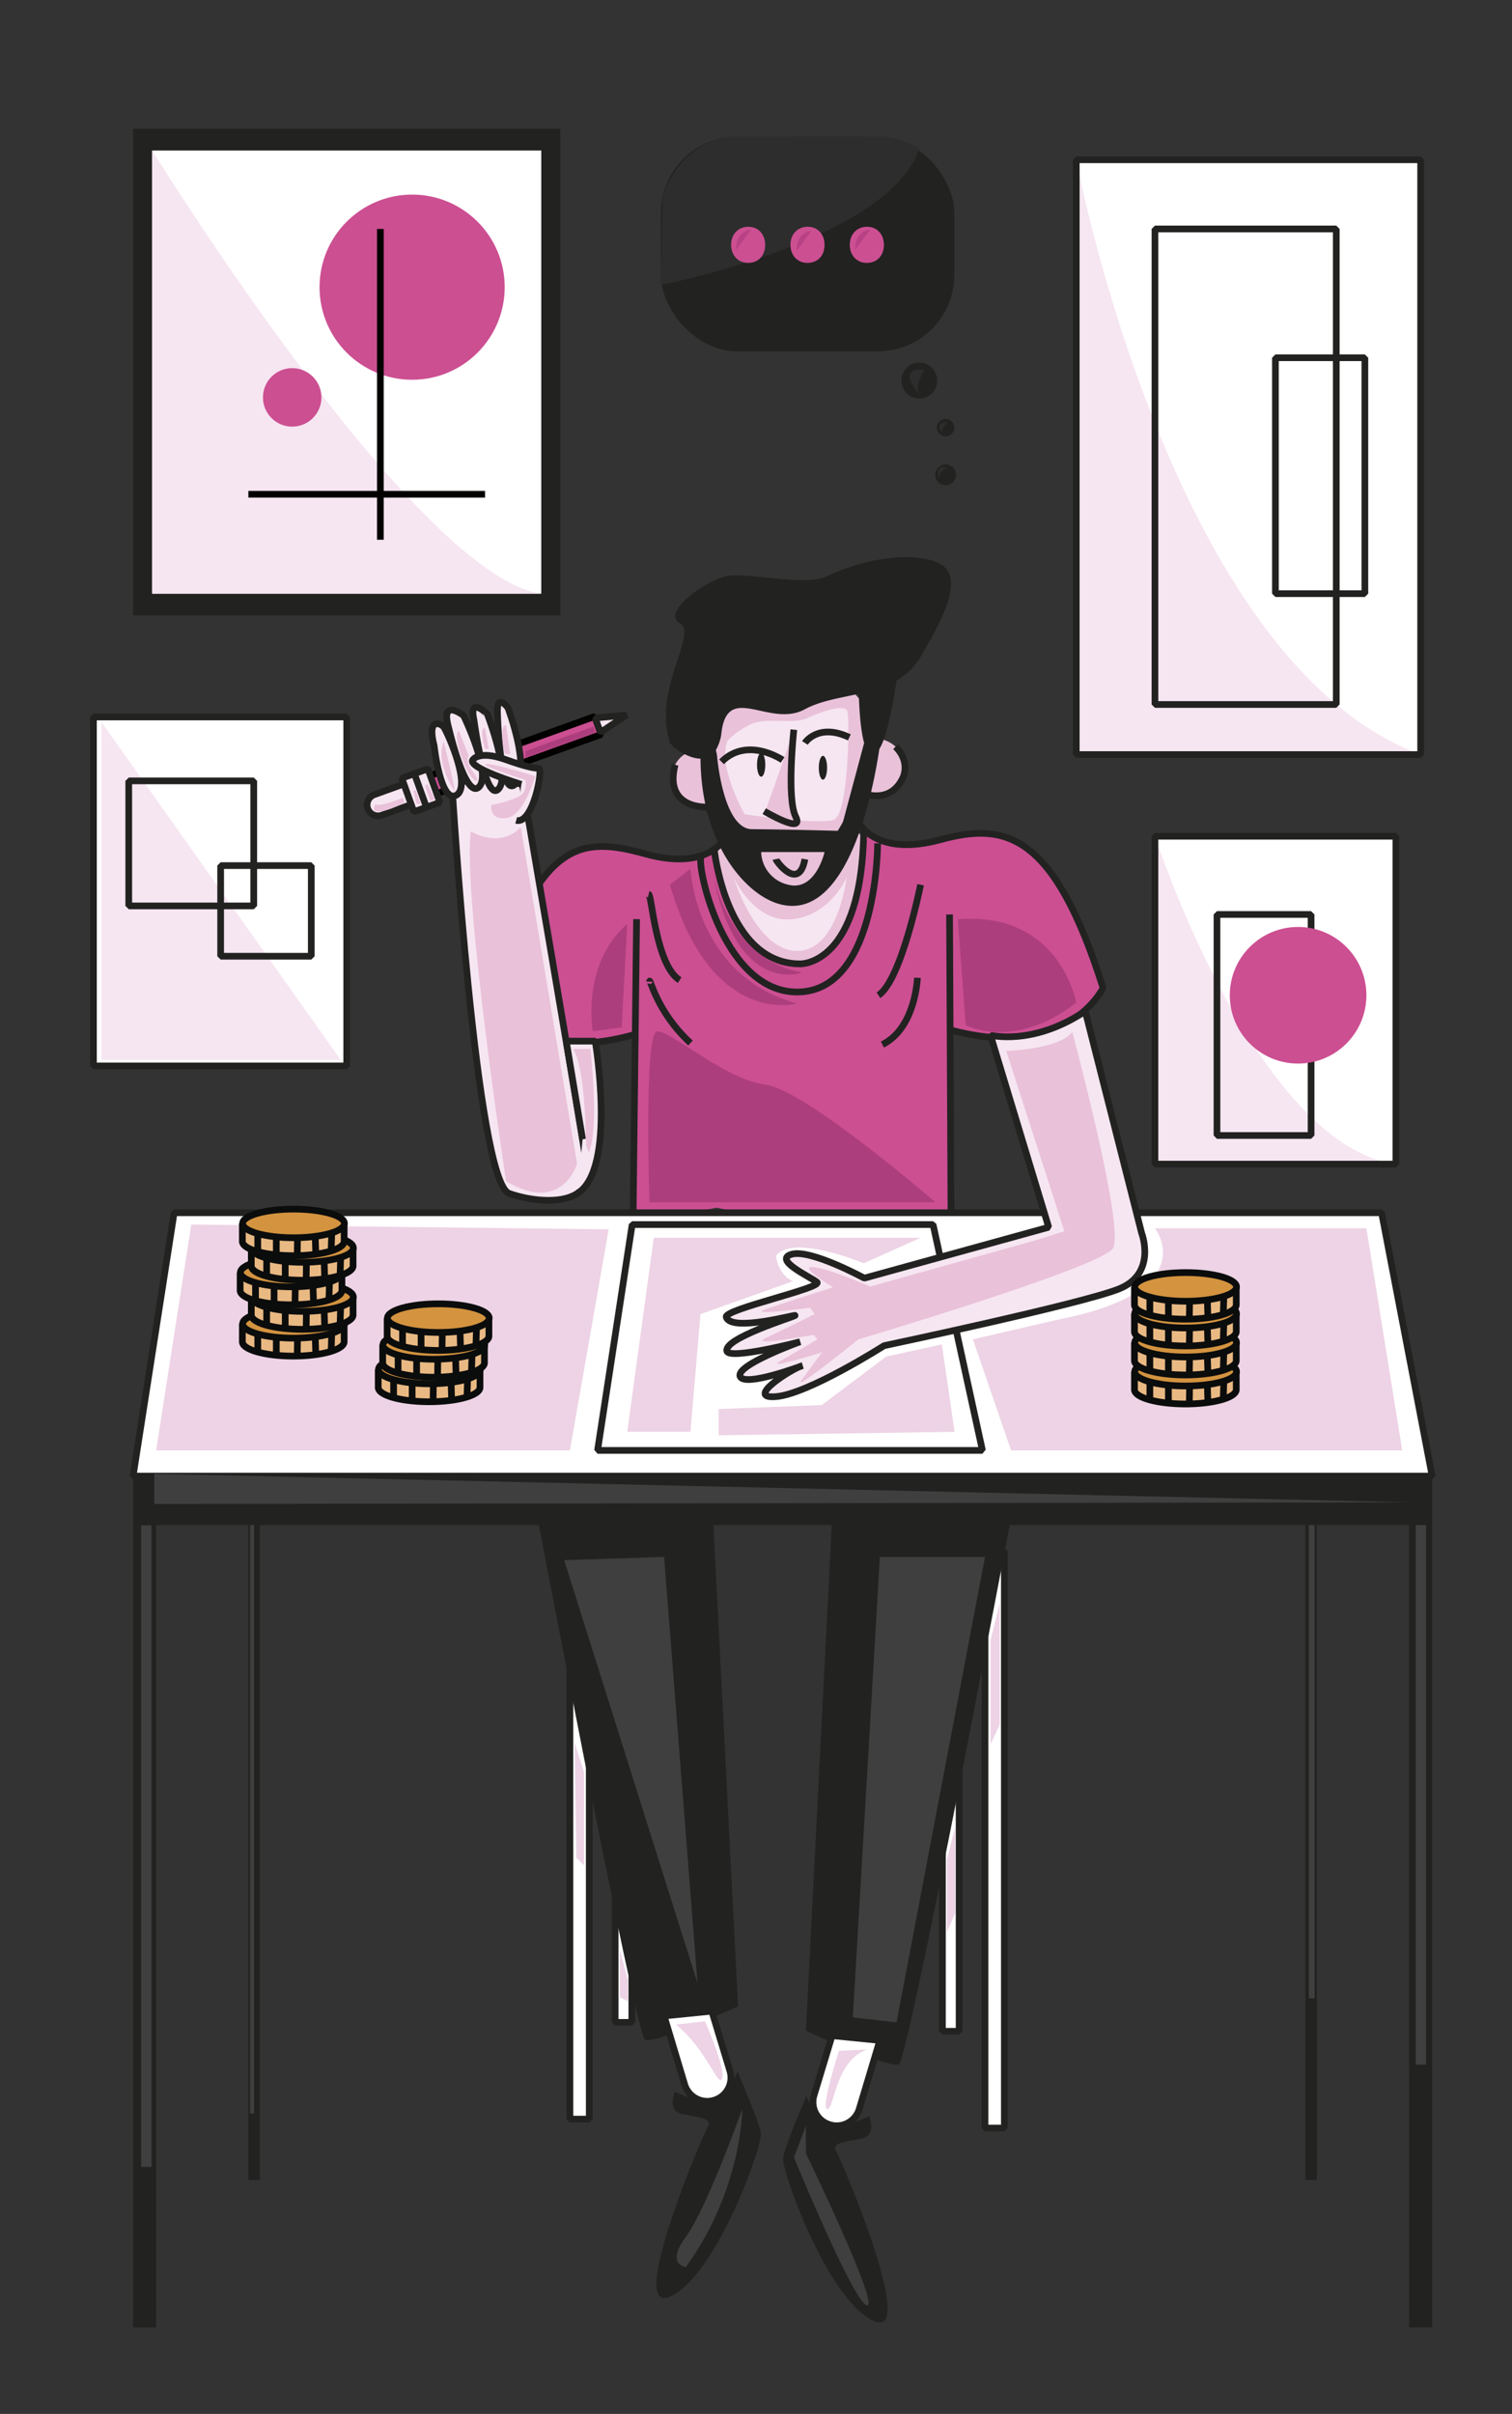 <svg xmlns="http://www.w3.org/2000/svg" viewBox="0 0 677.78 1081.98"><rect x="0" y="0" width="677.78" height="1081.98" fill="#333333" stroke="none"/><title>Mesa de trabajo 8</title><g id="Capa_4" data-name="Capa 4"><rect x="631.66" y="661.63" width="10.33" height="381.58" transform="translate(1273.65 1704.84) rotate(-180)" fill="#222221"/><rect x="585.14" y="662.48" width="5.17" height="314.67" transform="translate(1175.45 1639.63) rotate(-180)" fill="#222221"/><rect x="634.64" y="672.6" width="4.63" height="252.84" fill="#3f3f3f"/><rect x="586.72" y="677.97" width="2.58" height="217.71" fill="#3f3f3f"/><rect x="59.65" y="661.63" width="10.33" height="381.58" fill="#222221"/><rect x="111.34" y="662.48" width="5.17" height="314.67" fill="#222221"/><rect x="63.28" y="683.61" width="4.63" height="287.64" fill="#3f3f3f"/><rect x="112.11" y="675.76" width="1.81" height="271.6" fill="#3f3f3f"/><path d="M305.92,326.16s3.21,32.08,22.27,51.69c0,0,12.3,17.64,24.24,19.42,0,0,11.59-4.81,17.11-13.36s12.83-20.5,12.83-20.5,7.67-17.82,8.91-23.35,3.33-15.86,3.33-15.86S348.33,268.6,343,276.62,302.53,314.22,305.92,326.16Z" fill="#e9c1d9"/><path d="M325.7,375.53l-3.56,4.63s-4.28,8.91,8.19,33.33c0,0,12.12,20.67,28.34,18.53s19.78-15.32,19.78-15.32,5.7-15.15,6.24-18.72,2.49-21.56,2.49-21.56-2-3.56-2.31-2.67-5-5.17-5-5.17-14.79,26.2-27.45,28.69C352.43,397.27,340.31,396.38,325.7,375.53Z" fill="#e9c1d9"/><path d="M325.7,375.53,323.44,378s18.32,25.4,30.18,24.84c8.2-.39,25.79-20.3,28.28-31.85l-2.62-1.18s-14.73,24.95-25.9,26.73c0,0-7.72,3.44-22.69-15.68Z" fill="#e9c1d9"/><path d="M393.91,322.84c0,29.52-28.21,74.08-41.48,74.08-15.77,0-46.47-43.08-46.47-72.6s17-51.84,44.81-51.84S393.91,293.32,393.91,322.84Z" fill="none" stroke="#222221" stroke-linejoin="bevel" stroke-width="3"/><circle cx="314.06" cy="348.79" r="12.92" fill="#e9c1d9"/><path d="M317.29,361.71s-19.83,1.36-14.67-18.91" fill="none" stroke="#222221" stroke-linejoin="bevel" stroke-width="3"/><circle cx="392.51" cy="344.12" r="13" fill="#e9c1d9"/><path d="M385.78,355.23s12.92,6,18.86-6.44c0,0,3.83-7-3.19-14.09" fill="none" stroke="#222221" stroke-linejoin="bevel" stroke-width="3"/><path d="M259.09,381.9s-19.34,3.21-38.9,63.5c0,0,6,30.24,63.45,18.53l2.34-.31v19l-2.16,61h25.7l11.69-2.3,11,2.3h65.86l16.87.54c.3-1.36,11.34-.54,11.34-.54l-.65-61,.24-21s46.95,14.5,68.57-18.83c0,0-12.5-62.88-51.76-69.14,0,0-11.5-.58-19.14,2.2s-26.26,6.16-36.38-4.18c0,0-.5,15.53-1.66,21.58s-5.88,45-34.7,38.11c0,0-16.51-5.32-25.07-28.49,0,0-8.2-20.65-3.12-24.23,0,0-14,11.73-34.49,3.27C288.14,381.9,267.72,376.39,259.09,381.9Z" fill="#cc4f92"/><path d="M314.29,384.08c-2.14,4.3,10.5,62.64,44.84,60.5S393.42,378,393.42,378" fill="none" stroke="#222221" stroke-linejoin="bevel" stroke-width="3"/><line x1="283.82" y1="543.57" x2="285.36" y2="411.98" fill="none" stroke="#222221" stroke-linejoin="bevel" stroke-width="3"/><line x1="425.65" y1="409.88" x2="426.3" y2="543.57" fill="none" stroke="#222221" stroke-linejoin="bevel" stroke-width="3"/><path d="M325.52,374.82s-7.09,16-36.23,7.91-47.45-6.26-69.1,62.67c0,0,11,32.85,63.45,18.53" fill="none" stroke="#222221" stroke-linejoin="bevel" stroke-width="3"/><path d="M384.9,368.58s7.4,15.8,36.81,7.75,50.91-2.48,72.75,66.45c0,0-15.64,33.15-68.57,18.83" fill="none" stroke="#222221" stroke-linejoin="bevel" stroke-width="3"/><path d="M290.77,400.84c1.42.35,3.21,31.72,13.9,38.49" fill="none" stroke="#222221" stroke-linejoin="bevel" stroke-width="3"/><path d="M291.13,440c.15-2.55,2.85,13.19,18.39,27.5" fill="none" stroke="#222221" stroke-linejoin="bevel" stroke-width="3"/><path d="M412.67,396.56s-8.55,42.77-18.89,49.54" fill="none" stroke="#222221" stroke-linejoin="bevel" stroke-width="3"/><path d="M411.24,438.26s-.71,22.46-15.68,29.94" fill="none" stroke="#222221" stroke-linejoin="bevel" stroke-width="3"/><polygon points="641.99 661.63 59.65 661.63 78.05 543.58 619.33 543.58 641.99 661.63" fill="#fff" stroke="#222221" stroke-linejoin="bevel" stroke-width="3"/><rect x="59.65" y="661.63" width="582.34" height="21.94" fill="#222221"/><polygon points="440.39 650.1 267.87 650.1 283.38 548.87 418.26 548.87 440.39 650.1" fill="none" stroke="#222221" stroke-linejoin="bevel" stroke-width="3"/><path d="M417.93,251.26c-16-4.64-37.31,2.22-47.17,7s-36.06-1.92-45.24,0-29.32,16.32-20.85,21.06S292.5,308.53,300.32,333l1.44,1.7s6.37,5.31,12.26,5.35c.25,37.88,19.64,60.05,34.2,64.82,32.27,10.58,43.67-53.56,45.94-69.11,3.56-5.72,6.22-20.26,7.75-30.73a29.23,29.23,0,0,0,10.76-10.65C424,275.13,434,255.9,417.93,251.26ZM387.37,333h0L376.8,372.42s-26.59-.7-39.67-.76-15.7-32.88-15.7-32.88a24.17,24.17,0,0,0-.54-2.57,19.73,19.73,0,0,0,2.55-8.12c2.89-22.31,21.59-1.63,37.37-10.19,6.95-3.77,15.65-5,24.17-6.94C385.16,317.64,385.72,327.16,387.37,333Z" fill="#222221"/><path d="M341.2,381.9h28.43s-4,17.75-16.25,14.66A15.5,15.5,0,0,1,341.2,381.9Z" fill="#e9c1d9"/><path d="M347.81,385.09c.23,1.17,10.34,14.61,13,0" fill="none" stroke="#222221" stroke-linejoin="bevel" stroke-width="3"/><rect x="255.47" y="691.35" width="8.67" height="258.5" fill="#fff" stroke="#222221" stroke-linejoin="bevel" stroke-width="3"/><rect x="275.75" y="691.35" width="7.48" height="215.12" fill="#fff" stroke="#222221" stroke-linejoin="bevel" stroke-width="3"/><rect x="441.55" y="695.35" width="8.67" height="258.5" stroke-width="3" fill="#fff" stroke="#222221" stroke-linejoin="bevel" transform="translate(891.77 1649.2) rotate(-180)"/><rect x="422.47" y="695.35" width="7.48" height="215.12" stroke-width="3" fill="#fff" stroke="#222221" stroke-linejoin="bevel" transform="translate(852.41 1605.82) rotate(-180)"/><path d="M238.88,669.41s46,242.73,50.26,244.87,41.7-15,41.7-15l-11.76-229.9Z" fill="#222221"/><path d="M319.08,901.45l8.1,26.74a10.58,10.58,0,0,1-5.4,12.54h0a10.58,10.58,0,0,1-14.87-6.43l-9.22-30.71Z" fill="#fff" stroke="#222221" stroke-linejoin="bevel" stroke-width="3"/><path d="M302.56,937.57s-3.8,8.55,3.33,10,13.78,1.9,11.41,5.7-37.07,85.55-16.64,76,41.35-67.48,40.4-73.19-10.46-27.56-10.46-27.56S324.42,948.5,302.56,937.57Z" fill="#222221"/><path d="M453.23,680.38s-46,242.73-50.25,244.87-41.71-15-41.71-15L373,680.38Z" fill="#222221"/><path d="M373,912.42l-8.1,26.74a10.6,10.6,0,0,0,5.4,12.54h0a10.59,10.59,0,0,0,14.88-6.43l9.21-30.71Z" fill="#fff" stroke="#222221" stroke-linejoin="bevel" stroke-width="3"/><path d="M389.55,948.54s3.8,8.55-3.33,10-13.78,1.9-11.4,5.7,37.07,85.55,16.63,76-41.35-67.48-40.4-73.19,10.46-27.56,10.46-27.56S367.69,959.47,389.55,948.54Z" fill="#222221"/><rect x="59.65" y="57.7" width="191.54" height="218.12" fill="#222221"/><rect x="41.89" y="321.35" width="113.53" height="156.43" fill="#fff" stroke="#222221" stroke-linejoin="bevel" stroke-width="3"/><rect x="482.45" y="71.61" width="154.38" height="266.61" fill="#fff"/><rect x="517.73" y="374.82" width="108" height="146.97" fill="#fff"/><rect x="68.22" y="67.46" width="174.41" height="198.62" fill="#fff"/><path d="M429.34,412l3.56,47.44s21.39,11.75,49.55-10C482.45,449.43,475.32,408.4,429.34,412Z" fill="#ad3e7e"/><path d="M281.18,414.14l-2.51,46.34-12.94,1.77S260.27,432.32,281.18,414.14Z" fill="#ad3e7e"/><path d="M309.52,389.41s2.11,48,47.78,60.37c0,0-38.42,11.18-57-53.22Z" fill="#ad3e7e"/><path d="M319,388.47s5.52,41.35,40.63,47.41C359.65,435.88,329.18,447.63,319,388.47Z" fill="#ad3e7e"/><path d="M320.15,380.67s5.28,51.42,38.52,51.35c0,0,27.89,1.12,28.51-60.36" fill="none" stroke="#222221" stroke-linejoin="bevel" stroke-width="3"/><path d="M328.81,393.23s9.36,20.87,26.61,18.75,24.09-18.75,24.09-18.75-3.75,33-22.18,33S328.81,393.23,328.81,393.23Z" fill="#f6e6f1"/><path d="M326.16,332s3.13-3.8,10.15-7.27,19.06.1,25.28-2.75,17.33-6.9,18.31-3,.52,46.11-6.16,48.48S333.82,365,333.82,365,321.35,343.26,326.16,332Z" fill="#f6e6f1"/><path d="M350.82,340.64s-15.76-10.78-27.38.83" fill="none" stroke="#222221" stroke-linejoin="bevel" stroke-width="3"/><path d="M380.72,330.51c-14.11-6.64-19.91,2.49-19.91,2.49" fill="none" stroke="#222221" stroke-linejoin="bevel" stroke-width="3"/><ellipse cx="341.2" cy="342.8" rx="1.86" ry="5.34" fill="#222221"/><ellipse cx="368.9" cy="344.12" rx="1.86" ry="5.34" fill="#222221"/><path d="M355.17,328.47s-1,12.72-1.06,17.48-.08,14.24,1.27,17.94,2.74,5.1,0,5.23S342.91,364,342.91,364,354.61,331.65,355.17,328.47Z" fill="#e9c1d9"/><path d="M355.85,327.07s-3.32,30.7.83,39-14.1-2.49-14.1-2.49" fill="none" stroke="#222221" stroke-linejoin="bevel" stroke-width="3"/><path d="M486.47,453.23l25.28,99.44s7.1,18.27-10.33,25.12S396.3,603.17,396.3,603.17,362.35,624.84,347.82,626s7.49-12.83,11.94-13.9c0,0-26,9.81-28,4.84-2.05-5.13,26.91-15.53,26.91-15.53s-31.9,8.28-32.84,4.15c-1.31-5.75,29.37-15.08,30.56-15.91s-28.52,7.66-30.84.71c-1.17-3.51,43.85-13.19,40.64-15.68s-19.76-10-11.35-12.48,32.61,10.7,32.61,10.7l82.64-22.82L444,464S463,468.92,486.47,453.23Z" fill="#f6e6f1" stroke="#222221" stroke-linejoin="bevel" stroke-width="3"/><polygon points="85.73 548.87 272.86 551.01 255.47 650.1 69.99 650.1 85.73 548.87" fill="#edd3e5"/><path d="M453.23,650.1H628.58l-16.07-99.56H517.73s22,28-43.13,40.87l-38.49,8.91Z" fill="#edd3e5"/><path d="M293.06,554.81H412.67l-25.49,11.41s-31.66-13.31-39.37-3.33c0,0,.89,8.44,7.61,11.41L314,589l-4.49,52.75H281.18Z" fill="#edd3e5"/><polygon points="397.26 608.04 422.21 602.6 427.91 641.78 322.16 643.33 322.16 631.57 368.39 629.78 397.26 608.04" fill="#edd3e5"/><path d="M291.13,538.9H419.35s-58.48-50.62-76.29-52.76-42.4-24.24-48.46-23.88S291.13,538.9,291.13,538.9Z" fill="#ad3e7e"/><path d="M451.08,471.05s23.39-.61,29.58-8.46c0,0,23.88,88.42,18.18,97s-114.06,40.75-114.06,40.75-29,23.4-25.66,18.59,9.44-12.83,9.44-12.83S342,614.46,349.85,610s16.58-9.68,16.58-9.68l-1.79-2s-30.65,5.64-21,1.19S365.18,589,365.18,589l-2-2.85s-29.76,3.92-19.61.54S373.38,577,373.38,577s-15.69-9.44-9.09-9.09,25.84,8.74,25.84,8.74l74-20.68,13-4.1Z" fill="#e9c1d9"/><polygon points="69.15 660.57 69.15 674.11 632.89 673.4 69.15 660.57" fill="#3f3f3f"/><polygon points="252.9 699.29 297.69 697.86 312.67 888.91 252.9 699.29" fill="#3f3f3f"/><polygon points="394.42 697.86 441.55 697.86 401.89 906.47 382.29 904.24 394.42 697.86" fill="#3f3f3f"/><polygon points="257.54 780.91 261.81 794.34 261.81 836.04 258.37 832.72 257.54 780.91" fill="#edd3e5"/><polygon points="277.85 873.94 281.42 887.25 281.42 896.99 277.85 895.21 277.85 873.94" fill="#edd3e5"/><path d="M303,907.45,316,906s9.27,20.67,7.72,25.55S316.82,918.62,303,907.45Z" fill="#edd3e5"/><path d="M388.7,918.62l-12.59.59s-8.44,25.9-5.23,26.14S374.21,923.72,388.7,918.62Z" fill="#edd3e5"/><polygon points="428.15 818.93 424.47 833.43 424.47 865.98 428.15 857.66 428.15 818.93" fill="#edd3e5"/><polygon points="448.23 718.3 444.07 734.93 444.07 781.74 448.23 772.95 448.23 718.3" fill="#edd3e5"/><path d="M332.74,945.35s0,35.88-25.3,70.81c0,0-9.27-1.07,0-13.54S332.74,945.35,332.74,945.35Z" fill="#3f3f3f"/><path d="M361.27,952.82,355.91,967s27.09,65.94,32.79,66.3-27.43-68.08-27.43-68.08Z" fill="#3f3f3f"/><path d="M68.22,67.46S186,258.21,242.63,266.08H68.22Z" fill="#f6e6f1"/><circle cx="184.74" cy="128.72" r="41.5" fill="#cc4f92"/><circle cx="130.98" cy="178.12" r="13.11" fill="#cc4f92"/><line x1="170.51" y1="102.62" x2="170.51" y2="241.92" fill="none" stroke="#020201" stroke-linejoin="bevel" stroke-width="3"/><line x1="111.34" y1="221.54" x2="217.44" y2="221.54" fill="none" stroke="#020201" stroke-linejoin="bevel" stroke-width="3"/><polygon points="45.46 323.61 152.74 475.09 45.46 475.09 45.46 323.61" fill="#f6e6f1"/><rect x="57.71" y="350.01" width="56.04" height="56.04" fill="none" stroke="#222221" stroke-linejoin="bevel" stroke-width="3"/><rect x="98.91" y="387.98" width="40.63" height="40.63" fill="none" stroke="#222221" stroke-linejoin="bevel" stroke-width="3"/><path d="M482.45,71.61S524.82,297,636.82,338.21H482.45Z" fill="#f6e6f1"/><rect x="517.73" y="102.62" width="81.27" height="213.15" fill="none" stroke="#222221" stroke-linejoin="bevel" stroke-width="3"/><rect x="571.73" y="160.36" width="40.1" height="105.72" fill="none" stroke="#222221" stroke-linejoin="bevel" stroke-width="3"/><rect x="482.45" y="71.61" width="154.38" height="266.61" fill="none" stroke="#222221" stroke-linejoin="bevel" stroke-width="3"/><path d="M517.73,374.82s44.91,138.05,108,147l-108-1.42Z" fill="#f6e6f1"/><rect x="517.73" y="374.82" width="108" height="146.97" fill="none" stroke="#222221" stroke-linejoin="bevel" stroke-width="3"/><rect x="545.53" y="409.88" width="42.19" height="99.07" fill="none" stroke="#222221" stroke-linejoin="bevel" stroke-width="3"/><circle cx="581.89" cy="446.1" r="30.62" fill="#cc4f92"/><path d="M154.27,593.41v8a1.9,1.9,0,0,1-.18.8c-1.39,3.17-11,5.62-22.63,5.62-12.6,0-22.81-2.87-22.81-6.42v-8Z" fill="#e9b983" stroke="#0b0c0c" stroke-linejoin="bevel" stroke-width="3"/><ellipse cx="131.58" cy="593.37" rx="22.81" ry="6.42" fill="#d3933f" stroke="#0b0c0c" stroke-linejoin="bevel" stroke-width="3"/><line x1="115.54" y1="598.12" x2="115.54" y2="605.84" fill="#d3933f" stroke="#0b0c0c" stroke-linejoin="bevel" stroke-width="3"/><line x1="123.86" y1="599.67" x2="123.86" y2="607.63" fill="#d3933f" stroke="#0b0c0c" stroke-linejoin="bevel" stroke-width="3"/><line x1="133.36" y1="600.02" x2="133.24" y2="607.74" fill="#d3933f" stroke="#0b0c0c" stroke-linejoin="bevel" stroke-width="3"/><line x1="141.32" y1="599.55" x2="141.56" y2="607.15" fill="#d3933f" stroke="#0b0c0c" stroke-linejoin="bevel" stroke-width="3"/><line x1="148.69" y1="598" x2="148.45" y2="605.61" fill="#d3933f" stroke="#0b0c0c" stroke-linejoin="bevel" stroke-width="3"/><path d="M158.27,581.41v8a1.9,1.9,0,0,1-.18.8c-1.39,3.17-11,5.62-22.63,5.62-12.6,0-22.81-2.87-22.81-6.42v-8Z" fill="#e9b983" stroke="#0b0c0c" stroke-linejoin="bevel" stroke-width="3"/><ellipse cx="135.58" cy="581.37" rx="22.81" ry="6.42" fill="#d3933f" stroke="#0b0c0c" stroke-linejoin="bevel" stroke-width="3"/><line x1="119.54" y1="586.12" x2="119.54" y2="593.84" fill="#d3933f" stroke="#0b0c0c" stroke-linejoin="bevel" stroke-width="3"/><line x1="127.86" y1="587.67" x2="127.86" y2="595.63" fill="#d3933f" stroke="#0b0c0c" stroke-linejoin="bevel" stroke-width="3"/><line x1="137.36" y1="588.02" x2="137.24" y2="595.74" fill="#d3933f" stroke="#0b0c0c" stroke-linejoin="bevel" stroke-width="3"/><line x1="145.32" y1="587.55" x2="145.56" y2="595.15" fill="#d3933f" stroke="#0b0c0c" stroke-linejoin="bevel" stroke-width="3"/><line x1="152.69" y1="586" x2="152.45" y2="593.61" fill="#d3933f" stroke="#0b0c0c" stroke-linejoin="bevel" stroke-width="3"/><path d="M153.27,570.41v8a1.9,1.9,0,0,1-.18.8c-1.39,3.17-11,5.62-22.63,5.62-12.6,0-22.81-2.87-22.81-6.42v-8Z" fill="#e9b983" stroke="#0b0c0c" stroke-linejoin="bevel" stroke-width="3"/><ellipse cx="130.58" cy="570.37" rx="22.81" ry="6.42" fill="#d3933f" stroke="#0b0c0c" stroke-linejoin="bevel" stroke-width="3"/><line x1="114.54" y1="575.12" x2="114.54" y2="582.84" fill="#d3933f" stroke="#0b0c0c" stroke-linejoin="bevel" stroke-width="3"/><line x1="122.86" y1="576.67" x2="122.86" y2="584.63" fill="#d3933f" stroke="#0b0c0c" stroke-linejoin="bevel" stroke-width="3"/><line x1="132.36" y1="577.02" x2="132.24" y2="584.74" fill="#d3933f" stroke="#0b0c0c" stroke-linejoin="bevel" stroke-width="3"/><line x1="140.32" y1="576.55" x2="140.56" y2="584.15" fill="#d3933f" stroke="#0b0c0c" stroke-linejoin="bevel" stroke-width="3"/><line x1="147.69" y1="575" x2="147.45" y2="582.61" fill="#d3933f" stroke="#0b0c0c" stroke-linejoin="bevel" stroke-width="3"/><path d="M158.27,559.41v8a1.9,1.9,0,0,1-.18.8c-1.39,3.17-11,5.62-22.63,5.62-12.6,0-22.81-2.87-22.81-6.42v-8Z" fill="#e9b983" stroke="#0b0c0c" stroke-linejoin="bevel" stroke-width="3"/><ellipse cx="135.58" cy="559.37" rx="22.81" ry="6.42" fill="#d3933f" stroke="#0b0c0c" stroke-linejoin="bevel" stroke-width="3"/><line x1="119.54" y1="564.12" x2="119.54" y2="571.84" fill="#d3933f" stroke="#0b0c0c" stroke-linejoin="bevel" stroke-width="3"/><line x1="127.86" y1="565.67" x2="127.86" y2="573.63" fill="#d3933f" stroke="#0b0c0c" stroke-linejoin="bevel" stroke-width="3"/><line x1="137.36" y1="566.02" x2="137.24" y2="573.74" fill="#d3933f" stroke="#0b0c0c" stroke-linejoin="bevel" stroke-width="3"/><line x1="145.32" y1="565.55" x2="145.56" y2="573.15" fill="#d3933f" stroke="#0b0c0c" stroke-linejoin="bevel" stroke-width="3"/><line x1="152.69" y1="564" x2="152.45" y2="571.61" fill="#d3933f" stroke="#0b0c0c" stroke-linejoin="bevel" stroke-width="3"/><path d="M154.27,548.41v8a1.9,1.9,0,0,1-.18.8c-1.39,3.17-11,5.62-22.63,5.62-12.6,0-22.81-2.87-22.81-6.42v-8Z" fill="#e9b983" stroke="#0b0c0c" stroke-linejoin="bevel" stroke-width="3"/><ellipse cx="131.58" cy="548.37" rx="22.81" ry="6.42" fill="#d3933f" stroke="#0b0c0c" stroke-linejoin="bevel" stroke-width="3"/><line x1="115.54" y1="553.12" x2="115.54" y2="560.84" fill="#d3933f" stroke="#0b0c0c" stroke-linejoin="bevel" stroke-width="3"/><line x1="123.86" y1="554.67" x2="123.86" y2="562.63" fill="#d3933f" stroke="#0b0c0c" stroke-linejoin="bevel" stroke-width="3"/><line x1="133.36" y1="555.02" x2="133.24" y2="562.74" fill="#d3933f" stroke="#0b0c0c" stroke-linejoin="bevel" stroke-width="3"/><line x1="141.32" y1="554.55" x2="141.56" y2="562.15" fill="#d3933f" stroke="#0b0c0c" stroke-linejoin="bevel" stroke-width="3"/><line x1="148.69" y1="553" x2="148.45" y2="560.61" fill="#d3933f" stroke="#0b0c0c" stroke-linejoin="bevel" stroke-width="3"/><path d="M215.17,613.87v8a1.9,1.9,0,0,1-.18.8c-1.39,3.17-11,5.62-22.63,5.62-12.6,0-22.81-2.87-22.81-6.42v-8Z" fill="#e9b983" stroke="#0b0c0c" stroke-linejoin="bevel" stroke-width="3"/><ellipse cx="192.48" cy="613.82" rx="22.81" ry="6.42" fill="#d3933f" stroke="#0b0c0c" stroke-linejoin="bevel" stroke-width="3"/><line x1="176.44" y1="618.58" x2="176.44" y2="626.3" fill="#d3933f" stroke="#0b0c0c" stroke-linejoin="bevel" stroke-width="3"/><line x1="184.76" y1="620.12" x2="184.76" y2="628.08" fill="#d3933f" stroke="#0b0c0c" stroke-linejoin="bevel" stroke-width="3"/><line x1="194.26" y1="620.48" x2="194.14" y2="628.2" fill="#d3933f" stroke="#0b0c0c" stroke-linejoin="bevel" stroke-width="3"/><line x1="202.22" y1="620" x2="202.46" y2="627.61" fill="#d3933f" stroke="#0b0c0c" stroke-linejoin="bevel" stroke-width="3"/><line x1="209.59" y1="618.46" x2="209.35" y2="626.06" fill="#d3933f" stroke="#0b0c0c" stroke-linejoin="bevel" stroke-width="3"/><path d="M217.17,602.87v8a1.9,1.9,0,0,1-.18.8c-1.39,3.17-11,5.62-22.63,5.62-12.6,0-22.81-2.87-22.81-6.42v-8Z" fill="#e9b983" stroke="#0b0c0c" stroke-linejoin="bevel" stroke-width="3"/><ellipse cx="194.48" cy="602.82" rx="22.81" ry="6.42" fill="#d3933f" stroke="#0b0c0c" stroke-linejoin="bevel" stroke-width="3"/><line x1="178.44" y1="607.58" x2="178.44" y2="615.3" fill="#d3933f" stroke="#0b0c0c" stroke-linejoin="bevel" stroke-width="3"/><line x1="186.76" y1="609.12" x2="186.76" y2="617.08" fill="#d3933f" stroke="#0b0c0c" stroke-linejoin="bevel" stroke-width="3"/><line x1="196.26" y1="609.48" x2="196.14" y2="617.2" fill="#d3933f" stroke="#0b0c0c" stroke-linejoin="bevel" stroke-width="3"/><line x1="204.22" y1="609" x2="204.46" y2="616.61" fill="#d3933f" stroke="#0b0c0c" stroke-linejoin="bevel" stroke-width="3"/><line x1="211.59" y1="607.46" x2="211.35" y2="615.06" fill="#d3933f" stroke="#0b0c0c" stroke-linejoin="bevel" stroke-width="3"/><path d="M219.17,590.87v8a1.9,1.9,0,0,1-.18.8c-1.39,3.17-11,5.62-22.63,5.62-12.6,0-22.81-2.87-22.81-6.42v-8Z" fill="#e9b983" stroke="#0b0c0c" stroke-linejoin="bevel" stroke-width="3"/><ellipse cx="196.48" cy="590.82" rx="22.81" ry="6.42" fill="#d3933f" stroke="#0b0c0c" stroke-linejoin="bevel" stroke-width="3"/><line x1="180.44" y1="595.58" x2="180.44" y2="603.3" fill="#d3933f" stroke="#0b0c0c" stroke-linejoin="bevel" stroke-width="3"/><line x1="188.76" y1="597.12" x2="188.76" y2="605.08" fill="#d3933f" stroke="#0b0c0c" stroke-linejoin="bevel" stroke-width="3"/><line x1="198.26" y1="597.48" x2="198.14" y2="605.2" fill="#d3933f" stroke="#0b0c0c" stroke-linejoin="bevel" stroke-width="3"/><line x1="206.22" y1="597" x2="206.46" y2="604.61" fill="#d3933f" stroke="#0b0c0c" stroke-linejoin="bevel" stroke-width="3"/><line x1="213.59" y1="595.46" x2="213.35" y2="603.06" fill="#d3933f" stroke="#0b0c0c" stroke-linejoin="bevel" stroke-width="3"/><path d="M554.17,614.87v8a1.9,1.9,0,0,1-.18.8c-1.39,3.17-11,5.62-22.63,5.62-12.6,0-22.81-2.87-22.81-6.42v-8Z" fill="#e9b983" stroke="#0b0c0c" stroke-linejoin="bevel" stroke-width="3"/><ellipse cx="531.48" cy="614.82" rx="22.81" ry="6.42" fill="#d3933f" stroke="#0b0c0c" stroke-linejoin="bevel" stroke-width="3"/><line x1="515.44" y1="619.58" x2="515.44" y2="627.3" fill="#d3933f" stroke="#0b0c0c" stroke-linejoin="bevel" stroke-width="3"/><line x1="523.76" y1="621.12" x2="523.76" y2="629.08" fill="#d3933f" stroke="#0b0c0c" stroke-linejoin="bevel" stroke-width="3"/><line x1="533.26" y1="621.48" x2="533.14" y2="629.2" fill="#d3933f" stroke="#0b0c0c" stroke-linejoin="bevel" stroke-width="3"/><line x1="541.22" y1="621" x2="541.46" y2="628.61" fill="#d3933f" stroke="#0b0c0c" stroke-linejoin="bevel" stroke-width="3"/><line x1="548.59" y1="619.46" x2="548.35" y2="627.06" fill="#d3933f" stroke="#0b0c0c" stroke-linejoin="bevel" stroke-width="3"/><path d="M554.17,601.87v8a1.9,1.9,0,0,1-.18.8c-1.39,3.17-11,5.62-22.63,5.62-12.6,0-22.81-2.87-22.81-6.42v-8Z" fill="#e9b983" stroke="#0b0c0c" stroke-linejoin="bevel" stroke-width="3"/><ellipse cx="531.48" cy="601.82" rx="22.81" ry="6.42" fill="#d3933f" stroke="#0b0c0c" stroke-linejoin="bevel" stroke-width="3"/><line x1="515.44" y1="606.58" x2="515.44" y2="614.3" fill="#d3933f" stroke="#0b0c0c" stroke-linejoin="bevel" stroke-width="3"/><line x1="523.76" y1="608.12" x2="523.76" y2="616.08" fill="#d3933f" stroke="#0b0c0c" stroke-linejoin="bevel" stroke-width="3"/><line x1="533.26" y1="608.48" x2="533.14" y2="616.2" fill="#d3933f" stroke="#0b0c0c" stroke-linejoin="bevel" stroke-width="3"/><line x1="541.22" y1="608" x2="541.46" y2="615.61" fill="#d3933f" stroke="#0b0c0c" stroke-linejoin="bevel" stroke-width="3"/><line x1="548.59" y1="606.46" x2="548.35" y2="614.06" fill="#d3933f" stroke="#0b0c0c" stroke-linejoin="bevel" stroke-width="3"/><path d="M554.17,588.87v8a1.9,1.9,0,0,1-.18.8c-1.39,3.17-11,5.62-22.63,5.62-12.6,0-22.81-2.87-22.81-6.42v-8Z" fill="#e9b983" stroke="#0b0c0c" stroke-linejoin="bevel" stroke-width="3"/><ellipse cx="531.48" cy="588.82" rx="22.81" ry="6.42" fill="#d3933f" stroke="#0b0c0c" stroke-linejoin="bevel" stroke-width="3"/><line x1="515.44" y1="593.58" x2="515.44" y2="601.3" fill="#d3933f" stroke="#0b0c0c" stroke-linejoin="bevel" stroke-width="3"/><line x1="523.76" y1="595.12" x2="523.76" y2="603.08" fill="#d3933f" stroke="#0b0c0c" stroke-linejoin="bevel" stroke-width="3"/><line x1="533.26" y1="595.48" x2="533.14" y2="603.2" fill="#d3933f" stroke="#0b0c0c" stroke-linejoin="bevel" stroke-width="3"/><line x1="541.22" y1="595" x2="541.46" y2="602.61" fill="#d3933f" stroke="#0b0c0c" stroke-linejoin="bevel" stroke-width="3"/><line x1="548.59" y1="593.46" x2="548.35" y2="601.06" fill="#d3933f" stroke="#0b0c0c" stroke-linejoin="bevel" stroke-width="3"/><path d="M554.17,576.87v8a1.9,1.9,0,0,1-.18.8c-1.39,3.17-11,5.62-22.63,5.62-12.6,0-22.81-2.87-22.81-6.42v-8Z" fill="#e9b983" stroke="#0b0c0c" stroke-linejoin="bevel" stroke-width="3"/><ellipse cx="531.48" cy="576.82" rx="22.81" ry="6.42" fill="#d3933f" stroke="#0b0c0c" stroke-linejoin="bevel" stroke-width="3"/><line x1="515.44" y1="581.58" x2="515.44" y2="589.3" fill="#d3933f" stroke="#0b0c0c" stroke-linejoin="bevel" stroke-width="3"/><line x1="523.76" y1="583.12" x2="523.76" y2="591.08" fill="#d3933f" stroke="#0b0c0c" stroke-linejoin="bevel" stroke-width="3"/><line x1="533.26" y1="583.48" x2="533.14" y2="591.2" fill="#d3933f" stroke="#0b0c0c" stroke-linejoin="bevel" stroke-width="3"/><line x1="541.22" y1="583" x2="541.46" y2="590.61" fill="#d3933f" stroke="#0b0c0c" stroke-linejoin="bevel" stroke-width="3"/><line x1="548.59" y1="581.46" x2="548.35" y2="589.06" fill="#d3933f" stroke="#0b0c0c" stroke-linejoin="bevel" stroke-width="3"/><rect x="296.27" y="61.23" width="131.52" height="96.24" rx="34.22" fill="#222221"/><circle cx="412.08" cy="170.58" r="8.05" fill="#222221"/><circle cx="423.88" cy="191.7" r="3.92" fill="#222221"/><circle cx="423.88" cy="212.83" r="4.67" fill="#222221"/><path d="M414.4,165.67s-4.64,7.66-2.32,10.69S399.61,164.78,414.4,165.67Z" fill="#2d2d2d"/><path d="M425,189.28s-3.75,2.77-2.41,5C422.6,194.27,417.79,189.19,425,189.28Z" fill="#2d2d2d"/><path d="M424.56,209.78s-4,1.69-3.53,4.36S417.88,207.55,424.56,209.78Z" fill="#2d2d2d"/><path d="M296.27,127.71s102-19.9,115.81-61c0,0-7.36-5.14-16.15-5.44s-67,0-67,0-23-.33-31.94,27.25Z" fill="#2d2d2d"/><path d="M327.73,109.74c0-4.75,3.21-8.1,7.71-8.1S343,105,343,109.74s-2.95,8.1-7.71,8.1C330.81,117.84,327.73,114.37,327.73,109.74Z" fill="#cc4f92"/><path d="M354.33,109.74c0-4.75,3.21-8.1,7.71-8.1s7.58,3.35,7.58,8.1-2.95,8.1-7.71,8.1C357.41,117.84,354.33,114.37,354.33,109.74Z" fill="#cc4f92"/><path d="M380.93,109.74c0-4.75,3.22-8.1,7.71-8.1s7.59,3.35,7.59,8.1-3,8.1-7.71,8.1C384,117.84,380.93,114.37,380.93,109.74Z" fill="#cc4f92"/><path d="M336.7,102.94s-7,.44-6.68,9Z" fill="#b74184"/><path d="M363.8,103.44s-7,.44-6.68,9Z" fill="#b74184"/><path d="M390.06,102.94s-7,.44-6.68,9Z" fill="#b74184"/><rect x="223.94" y="297.17" width="8.55" height="84.59" stroke-width="3" fill="#cc4f92" stroke="#020201" stroke-linejoin="bevel" transform="translate(-13.92 669.16) rotate(-109.79)"/><polygon points="266.81 321.82 280.89 320.47 269.14 328.29 266.81 321.82" fill="#f6e6f1" stroke="#222221" stroke-linejoin="bevel" stroke-width="3"/><path d="M175.55,348.34h0a4.9,4.9,0,0,1,4.9,4.9v16.66a0,0,0,0,1,0,0h-9.8a0,0,0,0,1,0,0V353.24A4.9,4.9,0,0,1,175.55,348.34Z" transform="matrix(-0.34, -0.94, 0.94, -0.34, -102.91, 645.91)" fill="#f6e6f1" stroke="#222221" stroke-linejoin="bevel" stroke-width="3"/><rect x="182.64" y="347.24" width="6.42" height="15.98" stroke-width="3" fill="#f6e6f1" stroke="#222221" stroke-linejoin="bevel" transform="translate(-109.31 83.92) rotate(-19.79)"/><rect x="188.28" y="345.21" width="6.42" height="15.98" stroke-width="3" fill="#f6e6f1" stroke="#222221" stroke-linejoin="bevel" transform="translate(-108.29 85.71) rotate(-19.79)"/><path d="M202.71,353.2s10.72,176.48,25.5,181.71,37.24,5.24,35-10.92-30.19-179.18-30.19-179.18" fill="#f6e6f1" stroke="#222221" stroke-linejoin="bevel" stroke-width="3"/><path d="M194.6,334.24s2.85,25.86,9.85,22.24-3.29-26.91-5.37-30.36C198,324.27,191.14,321.06,194.6,334.24Z" fill="#f6e6f1" stroke="#222221" stroke-linejoin="bevel" stroke-width="3"/><path d="M201.11,326.17s7.42,32.14,13.51,26.65-6.81-32.08-6.81-32.08S197.21,312.44,201.11,326.17Z" fill="#f6e6f1" stroke="#222221" stroke-linejoin="bevel" stroke-width="3"/><path d="M212.5,323s4.81,36.44,10.8,30.81-4.81-33.65-4.81-33.65S209.91,311.39,212.5,323Z" fill="#f6e6f1" stroke="#222221" stroke-linejoin="bevel" stroke-width="3"/><path d="M223,319.76s1,38.64,8,31.68-3.29-34.15-3.29-34.15S222.51,310,223,319.76Z" fill="#f6e6f1" stroke="#222221" stroke-linejoin="bevel" stroke-width="3"/><path d="M233.72,351.58s-26-7.91-21.46-11.36c0,0,3-3.77,14,.11s13.28,3.89,15.29,4.09-2.67,25.38-10.16,23.27" fill="#f6e6f1" stroke="#222221" stroke-linejoin="bevel" stroke-width="3"/><path d="M258.82,534.91c17.73-10.94,8-68.25,8-68.25h-13l7.34,44" fill="#f6e6f1" stroke="#222221" stroke-linejoin="bevel" stroke-width="3"/><path d="M211,372.63s12.88,8.06,22.44-1.85l25.24,150.84s-6.6,22.81-31.82,7.84C226.86,529.46,207.52,402.92,211,372.63Z" fill="#e9c1d9"/><path d="M256.9,470.17h7.72s4.23,35.05-.68,46.46l-1.22-3.33S262.6,478.84,256.9,470.17Z" fill="#e9c1d9"/><path d="M220.3,360.83c-.47.15,12.62-2.45,14.33-5.6a7.6,7.6,0,0,0,.88-5.65s-20.91-6.66-17.82-7.13,22.22,5.46,22.22,5.46-5.06,17.94-13,18.78S220.3,360.83,220.3,360.83Z" fill="#e9c1d9"/><path d="M198.92,332.47s5.71,23.07,4.75,21.9S195.23,341.14,198.92,332.47Z" fill="#e9c1d9"/><path d="M205.69,327.6l4.4,11s-2,2.92,2.85,8.5c0,0,2.79,5.23-.92,1.9S202.72,329.38,205.69,327.6Z" fill="#e9c1d9"/><path d="M217.38,326.29l1.73,9.38h-1.73S214.69,325.93,217.38,326.29Z" fill="#e9c1d9"/><path d="M226.86,325.1l1.78,12.83h-2.4S223.33,324.64,226.86,325.1Z" fill="#e9c1d9"/><polygon points="235.63 336.63 265.93 325.69 266.81 328.29 235.63 339.47 235.63 336.63" fill="#ad3e7e"/><path d="M180.62,357.54s-9.55,4.16-12.36,3c0,0-2.37,3.56,2,3.2s11.05-4,11.05-4Z" fill="#e9c1d9"/><polygon points="185.3 354.37 186.68 360.27 188.58 360.27 186.44 354.37 185.3 354.37" fill="#e9c1d9"/><polygon points="190.6 352.28 192.98 359.12 194.88 358.13 191.49 351.36 190.6 352.28" fill="#e9c1d9"/></g></svg>